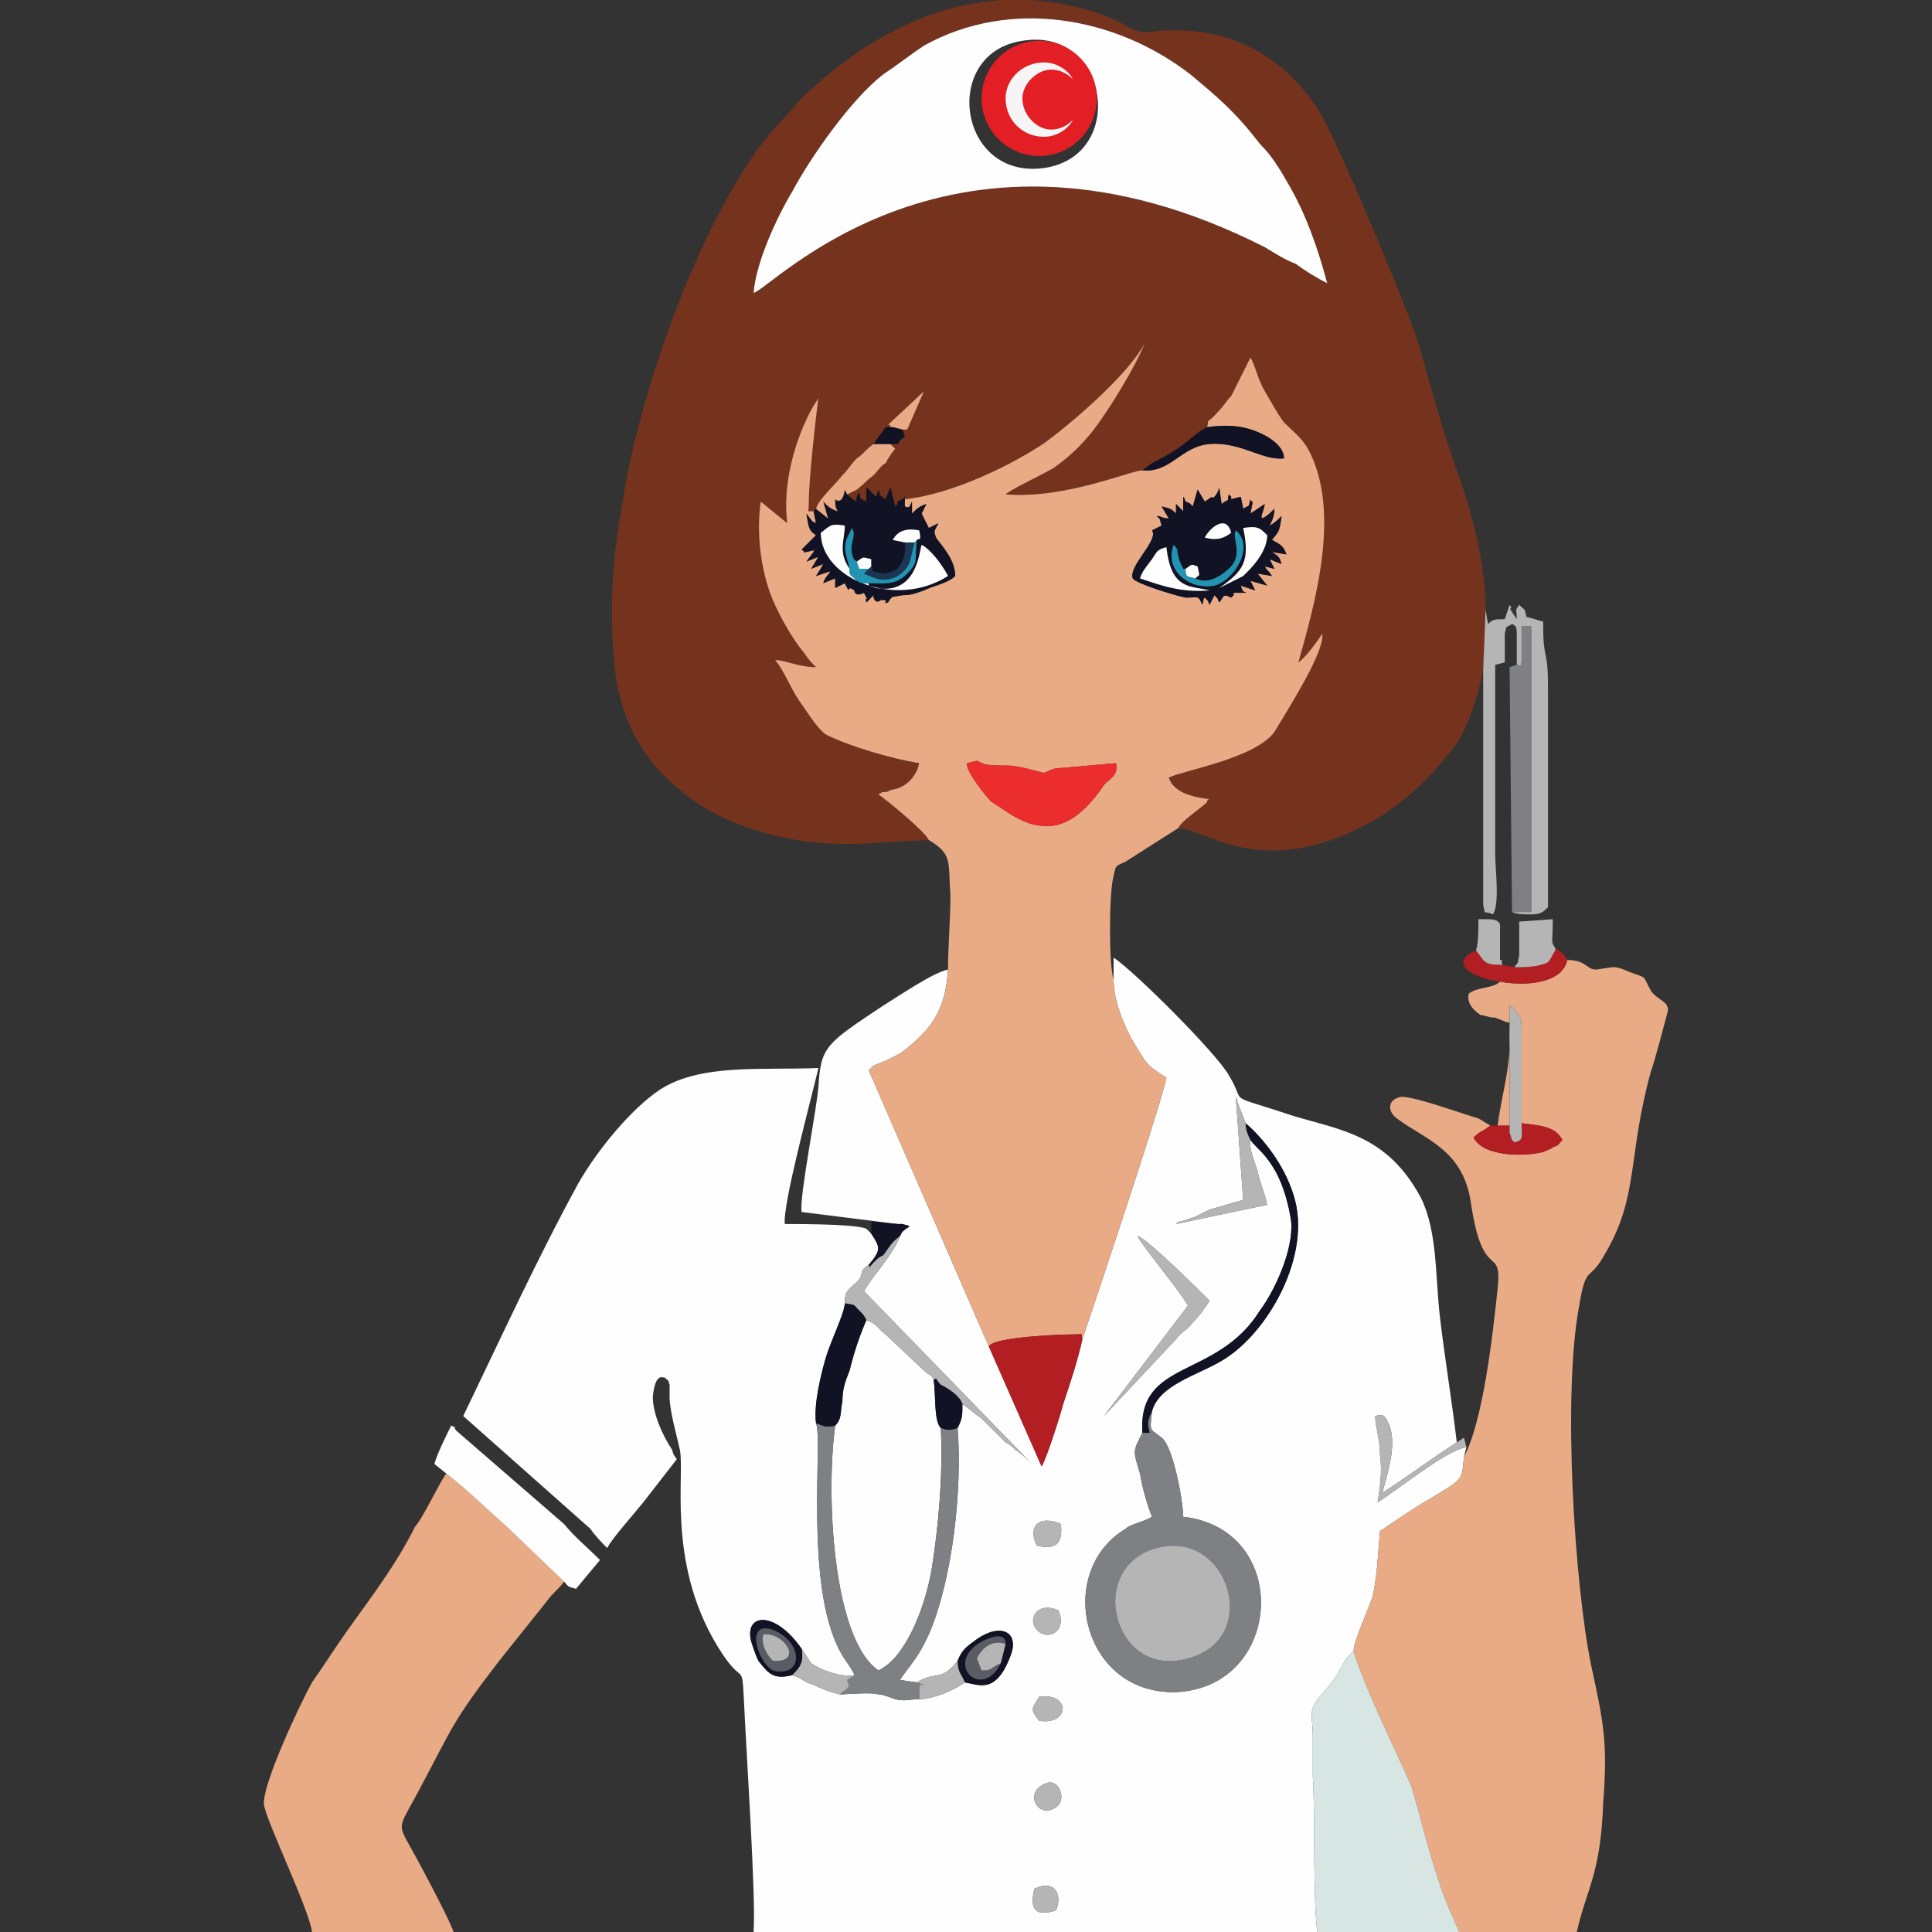 <?xml version="1.0" encoding="UTF-8"?>
<!DOCTYPE svg PUBLIC "-//W3C//DTD SVG 1.1//EN" "http://www.w3.org/Graphics/SVG/1.1/DTD/svg11.dtd">
<!-- Creator: CorelDRAW X8 -->
<svg xmlns="http://www.w3.org/2000/svg" xml:space="preserve" width="28mm" height="28mm" version="1.1" style="shape-rendering:geometricPrecision; text-rendering:geometricPrecision; image-rendering:optimizeQuality; fill-rule:evenodd; clip-rule:evenodd"
viewBox="0 0 805 805"
 xmlns:xlink="http://www.w3.org/1999/xlink">
 <rect x="0" y="0" width="805" height="805" fill="#333333" stroke="none"/>
 <defs>
  <style type="text/css">
   <![CDATA[
    .fil14 {fill:none}
    .fil12 {fill:#E31E24}
    .fil6 {fill:#111224}
    .fil11 {fill:#1B3653}
    .fil9 {fill:#2094B2}
    .fil10 {fill:#5B5B64}
    .fil1 {fill:#75331D}
    .fil4 {fill:#7E8084}
    .fil7 {fill:#B31E23}
    .fil5 {fill:#B5B5B5}
    .fil3 {fill:#D7E6E2}
    .fil2 {fill:#E9AB86}
    .fil8 {fill:#EB2D2D}
    .fil13 {fill:whitesmoke}
    .fil0 {fill:#FEFEFE}
   ]]>
  </style>
 </defs>
 <g id="Katman_x0020_1">
  <g id="_422546193184">
   <path class="fil0" d="M431 787c8,-4 12,2 9,9 -9,3 -11,-1 -9,-9zm3 -43c7,-5 11,6 6,9 -7,5 -13,-5 -6,-9zm-1 -27c-4,-5 -3,-5 0,-10 13,-2 13,12 0,10zm8 -46c4,9 -5,13 -9,8 -4,-4 0,-12 9,-8zm-9 -27c-4,-8 1,-13 10,-9 1,8 -2,11 -10,9zm63 -100c-4,-7 -20,-26 -21,-29 4,1 27,24 30,27 -2,3 -4,6 -7,9 -2,3 -5,4 -7,7l-30 32 35 -46zm24 -76c7,6 16,17 20,30 8,25 -11,58 -30,69 -10,6 -26,10 -29,21 -1,9 -1,7 4,11 5,4 9,27 9,33 45,5 42,70 -2,73 -40,2 -52,-50 -22,-68 2,-2 8,-3 11,-5 -2,-5 -4,-12 -5,-18 -3,-10 -3,-9 1,-17 -2,-31 31,-22 49,-51 6,-8 14,-25 13,-37 -1,-7 -3,-14 -6,-20 -5,-9 -8,-10 -11,-14 -1,2 2,10 3,13 1,5 3,9 4,14l-38 8c1,-1 1,-1 2,-1l6 -2c2,-1 4,-2 6,-3 4,-1 10,-3 14,-4l-3 -42c0,0 0,-1 0,-1 1,4 3,8 4,11zm-55 -60c0,9 4,18 7,24 7,12 7,12 15,17 -2,11 -35,109 -35,109 -2,9 -5,18 -8,27 -1,4 -7,23 -9,26l-22 -50 -50 -115c1,-1 1,-1 2,-2l5 -2c2,-1 4,-2 6,-3 12,-9 19,-17 20,-35 -6,1 -22,12 -27,15 -24,16 -26,17 -27,34 -1,11 -8,46 -7,52l40 5c0,0 1,0 2,0 3,1 1,0 3,1 -3,2 -3,2 -4,4 -3,8 -11,16 -15,23l70 72c-2,-2 -4,-4 -7,-6 -1,-1 -2,-2 -4,-3l-10 -10c-3,-2 -5,-4 -8,-6 0,5 0,6 -2,10 2,25 -2,63 -12,86 -5,11 -9,14 -12,19l7 1c8,-5 10,0 17,-9 2,-5 4,-6 8,-9 10,-7 18,-3 14,7 -6,16 -13,12 -19,11 -4,3 -13,7 -19,7 -4,0 -6,1 -10,0 -3,-1 -5,-2 -7,-2 -3,-1 -13,0 -16,0 -4,-1 -7,-2 -11,-4 -4,-1 -5,-3 -9,-4 -8,2 -10,-1 -14,-6 -1,-2 -2,-5 -3,-8 -3,-12 10,-13 21,3l4 6c4,3 13,6 18,5 -1,-3 -4,-6 -6,-10 -15,-28 -7,-88 -10,-95 -1,-8 2,-20 4,-27 2,-7 8,-19 8,-23 0,-5 1,-5 4,-8 5,-4 1,-5 6,-8 5,-6 5,-7 1,-13l-1 -1c0,0 -1,-1 -1,-1 -2,-1 -10,-2 -34,-2 -1,-8 11,-52 14,-65 -23,1 -49,-2 -66,9 -12,8 -26,25 -34,39 -17,31 -33,66 -48,97l53 47c2,3 5,6 7,8 2,-4 11,-14 15,-19l14 -18c-2,-3 -1,-1 -2,-4 -4,-6 -8,-15 -8,-22 1,-10 4,-8 5,-8 2,2 1,0 2,3l0 5c0,6 3,16 4,21 3,9 -6,47 16,83 11,18 10,5 11,23 1,22 5,81 4,96l235 0c-2,-10 -1,-52 -2,-65 0,-6 0,-11 0,-17 0,-8 -2,-9 2,-15 8,-9 8,-10 12,-17l3 -3c0,-4 6,-17 8,-23 2,-10 2,-16 3,-27 6,-4 13,-9 20,-13 15,-9 14,-8 15,-18l1 -4c-8,1 -29,18 -37,23 1,-6 2,-13 1,-20 0,-6 -2,-12 -2,-16 4,-1 4,0 6,4 3,9 -1,20 -3,28 11,-7 20,-14 31,-21 -2,-17 -5,-35 -7,-52 -2,-17 -1,-36 -8,-50 -14,-26 -33,-28 -53,-34 -30,-10 -19,-4 -27,-17 -5,-9 -39,-43 -48,-49l0 9z"/>
   <path class="fil1" d="M314 122c1,-13 10,-32 16,-42 8,-15 25,-39 38,-49 6,-4 11,-8 17,-12 36,-20 80,-12 111,12 12,10 19,16 29,29 5,5 8,10 12,17 7,12 12,26 16,41 -4,-2 -9,-5 -13,-8 -5,-2 -8,-4 -13,-7 -130,-66 -206,18 -213,19zm73 228c-2,-4 -18,-17 -21,-19 2,-1 1,-1 3,-1 1,0 2,-1 3,-1 6,-1 10,-6 11,-11 -12,-2 -29,-7 -39,-12 -4,-3 -8,-10 -11,-14 -4,-6 -6,-12 -10,-17 4,0 10,3 17,3 -2,-2 -3,-3 -5,-6 -5,-6 -10,-15 -13,-22 -5,-12 -7,-28 -5,-41l11 9c-2,-16 3,-35 11,-49l2 -3c-1,7 -4,34 -4,43 0,5 -1,4 2,4l1 -1c1,-4 8,-10 11,-14 3,-3 3,-4 6,-7 3,-2 4,-4 7,-6l5 -7 3 0c0,0 -1,0 -1,0 0,-1 0,-1 -1,-1l15 -14 -7 16 -2 0c1,2 0,0 1,3 -5,3 0,3 -6,3l2 2c-1,1 -3,4 -4,6 -2,1 -3,3 -5,5 -4,3 -2,2 -7,6l-4 2c1,1 2,2 4,3 1,-2 -1,2 0,-2 1,-2 0,0 1,-2 1,3 -1,2 3,4l0 -6 4 4 1 -3c1,3 0,2 3,4l2 -5 2 8c0,0 1,-1 1,-1 0,0 0,0 0,-1l2 -1c2,-1 0,-3 1,0 20,-2 46,-15 59,-24 12,-9 34,-28 41,-41 -4,10 -15,28 -22,37 -5,6 -9,10 -16,15 -7,4 -18,9 -20,11 25,2 52,-10 57,-10l4 -3c14,-7 15,-10 21,-14 1,0 1,-1 2,-1 1,-5 -1,0 5,-7 2,-2 3,-4 5,-6 3,-6 5,-10 8,-16 2,3 3,9 6,14 3,5 5,9 8,13 4,4 7,6 10,11 14,26 3,64 -4,89 3,-2 8,-9 10,-12l0 1c0,8 -14,30 -20,40 -8,11 -38,16 -44,19 2,6 9,8 17,9 0,0 -1,0 -1,1 0,1 -11,8 -12,11 13,1 36,23 83,-4 11,-7 21,-16 28,-25 8,-8 13,-22 16,-37l1 -25c0,-19 -6,-42 -12,-58 -6,-17 -11,-35 -16,-53 -4,-13 -34,-85 -41,-96 -8,-13 -20,-25 -38,-31 -9,-3 -20,-4 -30,-3 -11,2 -10,-3 -26,-8 -51,-16 -94,8 -124,38 -3,4 -5,6 -8,9 -31,34 -59,115 -65,160 -4,21 -5,43 -3,65 2,20 10,38 26,51 11,10 25,16 40,20 25,6 40,3 65,2z"/>
   <path class="fil2" d="M413 334c-2,-2 -11,-13 -10,-16l4 -1c3,1 1,2 13,2 5,0 14,3 15,3 1,0 3,-2 7,-2l23 -2c1,5 -2,6 -5,9 -6,9 -15,19 -27,17 -8,-1 -15,-7 -20,-10zm86 -130l3 5 3 -2c0,0 0,1 1,0 1,-1 2,-3 2,-4l1 7c4,-3 2,0 3,-4 0,0 0,0 1,1 0,0 0,0 0,1 0,0 0,0 0,0l4 -1 1 5c3,-2 2,0 3,-4 0,0 0,1 1,1l-1 5c3,-2 3,-2 6,-4 -1,5 -2,5 -1,6 2,-1 3,-2 5,-4 0,3 -1,5 -2,7 2,-1 3,-2 5,-4 -1,7 -1,6 -4,10 4,2 5,3 6,6l-6 -1c3,2 3,2 4,5l-5 -2 2 4 -4 -1c1,2 1,1 3,4l-6 -1 4 5 -7 -2c1,2 1,2 2,4l-6 -2c1,4 2,2 2,3l-5 0c0,0 0,1 0,1l-1 1c-4,-2 -3,0 -5,2 -1,-2 0,-1 -2,-3l-2 4c-1,-2 0,-1 -2,-3 -1,1 0,-1 -1,3 -2,-4 -1,-3 -7,-3 -5,-1 -21,-6 -22,-8 -2,-5 11,-16 8,-20l4 -2c-1,-3 0,-2 -2,-4 2,0 2,1 5,1l-3 -5c4,1 4,1 6,3l0 -4 3 3 0 -6c1,1 0,0 1,2 2,1 1,0 3,2l2 -7zm-122 4l0 3c2,1 2,0 3,-2l0 5c2,-2 3,-3 6,-4l-2 4 3 6 4 -2c-2,4 -2,3 -1,6 2,3 8,9 8,16 -3,3 -9,4 -13,6 -3,1 -5,2 -9,2 -5,1 -4,0 -6,3 -3,1 1,-1 -2,-1 0,0 -1,0 -1,0 0,0 -2,2 -3,-1 0,-1 0,-1 0,-1l-3 3c-1,-3 1,0 0,-2l-1 -2c-4,2 -4,-1 -4,-1 -4,-3 -1,3 -4,-3l-4 2 0 -3c0,0 0,0 0,-1l-5 2c1,-3 2,-3 3,-5l-6 2c2,-3 2,-3 3,-5l-5 2 3 -5 -5 2 3 -4c0,-1 0,-1 1,-1 0,0 -4,1 -4,1 -3,0 1,1 -2,-1l6 -6c-3,-2 -3,-3 -4,-9 3,4 2,3 4,4l-1 -5c-3,0 -2,1 -2,-4 0,-9 3,-36 4,-43l-2 3c-8,14 -13,33 -11,49l-11 -9c-2,13 0,29 5,41 3,7 8,16 13,22 2,3 3,4 5,6 -7,0 -13,-3 -17,-3 4,5 6,11 10,17 3,4 7,11 11,14 10,5 27,10 39,12 -1,5 -5,10 -11,11 -1,0 -2,1 -3,1 -2,0 -1,0 -3,1 3,2 19,15 21,19 10,6 8,9 9,23 0,11 -1,21 -1,31 -1,18 -8,26 -20,35 -2,1 -4,2 -6,3l-5 2c-1,1 -1,1 -2,2l50 115c2,-4 30,-5 36,-5 4,0 2,-1 3,2 0,0 33,-98 35,-109 -8,-5 -8,-5 -15,-17 -3,-6 -7,-15 -7,-24 -2,-5 -2,-36 0,-43 1,-5 1,-4 5,-6l22 -14c1,-3 12,-10 12,-11 0,-1 1,-1 1,-1 -8,-1 -15,-3 -17,-9 6,-3 36,-8 44,-19 6,-10 20,-32 20,-40l0 -1c-2,3 -7,10 -10,12 7,-25 18,-63 4,-89 -3,-5 -6,-7 -10,-11 -3,-4 -5,-8 -8,-13 -3,-5 -4,-11 -6,-14 -3,6 -5,10 -8,16 -2,2 -3,4 -5,6 -6,7 -4,2 -5,7 7,-1 14,-1 21,2 5,2 11,6 11,11 -9,1 -18,-7 -31,-6 -12,1 -16,12 -28,11 -5,0 -32,12 -57,10 2,-2 13,-7 20,-11 7,-5 11,-9 16,-15 7,-9 18,-27 22,-37 -7,13 -29,32 -41,41 -13,9 -39,22 -59,24z"/>
   <path class="fil2" d="M625 409c-3,3 -9,2 -13,5 -1,4 2,7 5,9 2,0 3,1 6,1l5 2c0,0 1,0 1,0 1,18 -3,28 -5,43l5 0 0 -50c3,2 1,0 3,3 0,0 1,1 1,1 1,2 1,3 1,6l0 39c7,1 14,1 17,7 -2,2 -1,2 -4,3 -1,1 -2,1 -4,2 -8,2 -25,2 -29,-6 3,-3 3,-2 7,-5l-5 -3c-7,-2 -26,-9 -32,-9 -6,1 -6,6 -2,9 12,9 28,13 31,36 5,33 13,16 11,35 -2,19 -6,55 -14,70 -1,10 0,9 -15,18 -7,4 -14,9 -20,13 -1,11 -1,17 -3,27 -2,6 -8,19 -8,23 5,16 16,38 24,56 3,10 6,22 9,32 5,16 5,15 11,29l49 0c4,-18 10,-24 11,-54 2,-25 0,-34 -5,-57 -7,-34 -12,-113 -5,-150 3,-18 4,-9 11,-22 14,-24 9,-40 19,-76 1,-2 7,-25 7,-25 0,-4 -4,-4 -7,-8 -4,-7 -1,-5 -9,-8 -7,-3 -6,-2 -14,-1 -4,0 -4,-4 -12,-4 -2,10 -18,11 -28,9z"/>
   <path class="fil2" d="M130 805l59 0c-2,-6 -16,-32 -20,-39 -3,-6 -2,-6 5,-19 15,-28 14,-29 34,-55l20 -25c2,-3 5,-5 7,-8l-24 -23c-8,-7 -16,-15 -25,-22 -2,2 -10,19 -13,22 -8,16 -18,29 -28,43 -5,7 -10,15 -15,22 -5,9 -21,43 -20,51 1,7 19,44 20,53z"/>
   <path class="fil0" d="M426 17c36,-6 44,48 9,53 -36,5 -43,-48 -9,-53zm-112 105c7,-1 83,-85 213,-19 5,3 8,5 13,7 4,3 9,6 13,8 -4,-15 -9,-29 -16,-41 -4,-7 -7,-12 -12,-17 -10,-13 -17,-19 -29,-29 -31,-24 -75,-32 -111,-12 -6,4 -11,8 -17,12 -13,10 -30,34 -38,49 -6,10 -15,29 -16,42z"/>
   <path class="fil0" d="M348 594c-4,29 -1,89 18,102 11,-5 19,-25 22,-41 3,-18 5,-41 4,-60 -3,-3 -2,-14 -3,-20 -1,-2 0,-1 -3,-3l-17 -16c-4,-3 -3,-4 -8,-6 -3,7 -5,13 -7,21 -2,5 -3,8 -3,13 -1,4 0,7 -3,10z"/>
   <path class="fil3" d="M549 805l59 0c-6,-14 -6,-13 -11,-29 -3,-10 -6,-22 -9,-32 -8,-18 -19,-40 -24,-56l-3 3c-4,7 -4,8 -12,17 -4,6 -2,7 -2,15 0,6 0,11 0,17 1,13 0,55 2,65z"/>
   <path class="fil4" d="M482 645c30,-8 44,38 13,46 -31,9 -43,-38 -13,-46zm-6 -48c-4,8 -4,7 -1,17 1,6 3,13 5,18 -3,2 -9,3 -11,5 -30,18 -18,70 22,68 44,-3 47,-68 2,-73 0,-6 -4,-29 -9,-33 -5,-4 -5,-2 -4,-11 -2,4 -2,5 -1,9l-3 0z"/>
   <path class="fil5" d="M482 645c-30,8 -18,55 13,46 31,-8 17,-54 -13,-46z"/>
   <path class="fil4" d="M356 698l-3 2c1,3 1,3 -2,5l-1 1c3,0 13,-1 16,0 2,0 4,1 7,2 4,1 6,0 10,0 0,-10 1,-5 1,-6 0,0 0,0 1,0l-3 -1 -7 -1c3,-5 7,-8 12,-19 10,-23 14,-61 12,-86 -3,1 -4,1 -7,0 1,19 -1,42 -4,60 -3,16 -11,36 -22,41 -19,-13 -22,-73 -18,-102 -4,1 -5,0 -8,-1 3,7 -5,67 10,95 2,4 5,7 6,10z"/>
   <path class="fil5" d="M619 254l-1 25 0 98c1,5 0,2 4,4 3,-4 1,-19 1,-25l0 -79 4 -1c0,-3 0,-6 0,-9 0,0 0,-3 0,-3 1,-4 0,-2 3,-4 2,1 2,1 2,7 0,4 0,7 0,10 4,1 1,1 2,-1l0 -15 4 0 0 119 -8 0c2,1 5,1 8,1 4,0 5,-1 7,-3l0 -91c0,-4 0,-10 -1,-14 -1,-5 -1,-8 -1,-14l-7 -2c-1,-4 0,-2 -3,-5 -2,3 -1,1 -1,6l-2 -3c-2,-3 1,0 -1,-3l-2 6c-4,0 -5,0 -7,2l-1 -6z"/>
   <path class="fil6" d="M475 241c1,-3 2,-4 5,-8 2,-3 2,-4 6,-5 2,18 10,16 18,18 -12,1 -20,-2 -29,-5zm19 -4c3,-2 2,-2 5,-1 1,5 1,3 -1,5 6,3 12,-2 15,-5 5,-6 0,-12 2,-15 8,7 -1,21 -9,23 -10,2 -21,-6 -17,-17 3,3 0,2 4,10l1 0zm8 -13c2,-4 9,-10 11,-2 -4,3 -7,3 -11,2zm6 21c10,-7 13,-11 10,-25 6,-1 7,0 10,3 0,6 -5,12 -8,15 -1,1 -1,1 -2,2l-10 5zm-11 -34c-2,-2 -1,-1 -3,-2 -1,-2 0,-1 -1,-2l0 6 -3 -3 0 4c-2,-2 -2,-2 -6,-3l3 5c-3,0 -3,-1 -5,-1 2,2 1,1 2,4l-4 2c3,4 -10,15 -8,20 1,2 17,7 22,8 6,0 5,-1 7,3 1,-4 0,-2 1,-3 2,2 1,1 2,3l2 -4c2,2 1,1 2,3 2,-2 1,-4 5,-2l1 -1c0,0 0,-1 0,-1l5 0c0,-1 -1,1 -2,-3l6 2c-1,-2 -1,-2 -2,-4l7 2 -4 -5 6 1c-2,-3 -2,-2 -3,-4l4 1 -2 -4 5 2c-1,-3 -1,-3 -4,-5l6 1c-1,-3 -2,-4 -6,-6 3,-4 3,-3 4,-10 -2,2 -3,3 -5,4 1,-2 2,-4 2,-7 -2,2 -3,3 -5,4 -1,-1 0,-1 1,-6 -3,2 -3,2 -6,4l1 -5c-1,0 -1,-1 -1,-1 -1,4 0,2 -3,4l-1 -5 -4 1c0,0 0,0 0,0 0,-1 0,-1 0,-1 -1,-1 -1,-1 -1,-1 -1,4 1,1 -3,4l-1 -7c0,1 -1,3 -2,4 -1,1 -1,0 -1,0l-3 2 -3 -5 -2 7z"/>
   <path class="fil0" d="M186 614c9,7 17,15 25,22l24 23c2,2 1,2 5,3l10 -12c-6,-6 -10,-9 -15,-15l-45 -39c-2,-3 2,0 -2,-2 -2,4 -6,12 -7,16l5 4z"/>
   <path class="fil6" d="M354 237c-1,-5 -3,-8 -1,-13l2 -4c2,4 -1,5 0,11 1,3 1,2 2,3 3,-2 2,-2 6,-1l0 3c1,2 -1,2 5,3 1,0 5,-1 6,-2 2,-2 4,-7 3,-11l-5 -1c2,-4 6,-5 11,-4 1,5 0,3 -1,4 -1,8 1,9 -4,14 -5,5 -9,4 -17,4 1,0 1,0 1,1l3 1c17,3 18,-15 19,-18 4,2 9,9 11,13 -22,14 -53,1 -53,-18 4,-3 4,-4 10,-3 0,6 -3,11 2,18zm-14 -25l-1 1 1 5c-2,-1 -1,0 -4,-4 1,6 1,7 4,9l-6 6c3,2 -1,1 2,1 0,0 4,-1 4,-1 -1,0 -1,0 -1,1l-3 4 5 -2 -3 5 5 -2c-1,2 -1,2 -3,5l6 -2c-1,2 -2,2 -3,5l5 -2c0,1 0,1 0,1l0 3 4 -2c3,6 0,0 4,3 0,0 0,3 4,1l1 2c1,2 -1,-1 0,2l3 -3c0,0 0,0 0,1 1,3 3,1 3,1 0,0 1,0 1,0 3,0 -1,2 2,1 2,-3 1,-2 6,-3 4,0 6,-1 9,-2 4,-2 10,-3 13,-6 0,-7 -6,-13 -8,-16 -1,-3 -1,-2 1,-6l-4 2 -3 -6 2 -4c-3,1 -4,2 -6,4l0 -5c-1,2 -1,3 -3,2l0 -3c-1,-3 1,-1 -1,0l-2 1c0,1 0,1 0,1 0,0 -1,1 -1,1l-2 -8 -2 5c-3,-2 -2,-1 -3,-4l-1 3 -4 -4 0 6c-4,-2 -2,-1 -3,-4 -1,2 0,0 -1,2 -1,4 1,0 0,2 -2,-1 -3,-2 -4,-3l-1 -2c-1,7 -4,4 -4,4 0,0 0,0 0,0 0,3 0,3 1,5 -3,-1 -4,-2 -6,-4l2 7 -5 -4z"/>
   <path class="fil7" d="M412 561l22 50c2,-3 8,-22 9,-26 3,-9 6,-18 8,-27 -1,-3 1,-2 -3,-2 -6,0 -34,1 -36,5z"/>
   <path class="fil8" d="M403 318c-1,3 8,14 10,16 5,3 12,9 20,10 12,2 21,-8 27,-17 3,-3 6,-4 5,-9l-23 2c-4,0 -6,2 -7,2 -1,0 -10,-3 -15,-3 -12,0 -10,-1 -13,-2l-4 1z"/>
   <path class="fil4" d="M632 277l-3 1 1 102 8 0 0 -119 -4 0 0 15c-1,2 2,2 -2,1z"/>
   <path class="fil6" d="M521 475c3,4 6,5 11,14 3,6 5,13 6,20 1,12 -7,29 -13,37 -18,29 -51,20 -49,51l3 0c-1,-4 -1,-5 1,-9 3,-11 19,-15 29,-21 19,-11 38,-44 30,-69 -4,-13 -13,-24 -20,-30 0,3 1,5 2,7z"/>
   <path class="fil6" d="M340 593c3,1 4,2 8,1 3,-3 2,-6 3,-10 0,-5 1,-8 3,-13 2,-8 4,-14 7,-21 -1,-2 -1,-2 -3,-4 -3,-3 -1,-2 -6,-3 0,4 -6,16 -8,23 -2,7 -5,19 -4,27z"/>
   <path class="fil5" d="M362 527c-5,3 -1,4 -6,8 -3,3 -4,3 -4,8 5,1 3,0 6,3 2,2 2,2 3,4 5,2 4,3 8,6l17 16c3,2 2,1 3,3 2,-1 0,-1 3,2 4,2 8,5 9,8 3,2 5,4 8,6l10 10c2,1 3,2 4,3 3,2 5,4 7,6l-70 -72c4,-7 12,-15 15,-23 -4,3 -4,4 -7,8 -2,1 -2,1 -4,3 -3,3 -1,3 -2,1z"/>
   <path class="fil5" d="M495 544l-35 46 30 -32c2,-3 5,-4 7,-7 3,-3 5,-6 7,-9 -3,-3 -26,-26 -30,-27 1,3 17,22 21,29z"/>
   <path class="fil6" d="M476 196c12,1 16,-10 28,-11 13,-1 22,7 31,6 0,-5 -6,-9 -11,-11 -7,-3 -14,-3 -21,-2 -1,0 -1,1 -2,1 -6,4 -7,7 -21,14l-4 3z"/>
   <path class="fil0" d="M361 243c-2,0 -3,0 -5,-2 -2,-2 -2,-1 -2,-4 -5,-7 -2,-12 -2,-18 -6,-1 -6,0 -10,3 0,19 31,32 53,18 -2,-4 -7,-11 -11,-13 -1,3 -2,21 -19,18l-3 -1c0,-1 0,-1 -1,-1z"/>
   <path class="fil7" d="M621 469c-4,3 -4,2 -7,5 4,8 21,8 29,6 2,-1 3,-1 4,-2 3,-1 2,-1 4,-3 -3,-6 -10,-6 -17,-7 0,6 1,7 -3,8 -1,-1 -1,-1 -1,-1l-1 -3c0,-1 0,-2 0,-3l-5 0 -3 0z"/>
   <path class="fil7" d="M625 409c10,2 26,1 28,-9 -2,-3 -1,-2 -5,-5 0,1 0,1 0,1 -3,5 -2,5 -6,6 -3,1 -8,1 -11,1l-5 -1c-4,0 -6,0 -8,-2l-3 -4c-13,6 1,12 10,13z"/>
   <path class="fil5" d="M521 475c-1,-2 -2,-4 -2,-7 -1,-3 -3,-7 -4,-11 0,0 0,1 0,1l3 42c-4,1 -10,3 -14,4 -2,1 -4,2 -6,3l-6 2c-1,0 -1,0 -2,1l38 -8c-1,-5 -3,-9 -4,-14 -1,-3 -4,-11 -3,-13z"/>
   <path class="fil2" d="M340 212l5 4 -2 -7c2,2 3,3 6,4 -1,-2 -1,-2 -1,-5 0,0 0,0 0,0 0,0 3,3 4,-4l1 2 4 -2c5,-4 3,-3 7,-6 2,-2 3,-4 5,-5 1,-2 3,-5 4,-6l-2 -2 -7 0c-3,2 -4,4 -7,6 -3,3 -3,4 -6,7 -3,4 -10,10 -11,14z"/>
   <path class="fil5" d="M629 469c0,1 0,2 0,3l1 3c0,0 0,0 1,1 4,-1 3,-2 3,-8l0 -39c0,-3 0,-4 -1,-6 0,0 -1,-1 -1,-1 -2,-3 0,-1 -3,-3l0 50z"/>
   <path class="fil5" d="M631 403c3,0 8,0 11,-1 4,-1 3,-1 6,-6 0,0 0,0 0,-1 -2,-3 -1,-2 -1,-12l-14 1c0,1 0,1 0,1l0 13c-1,5 0,2 -2,5z"/>
   <path class="fil5" d="M611 603l-1 -4 -3 2c-11,7 -20,14 -31,21 2,-8 6,-19 3,-28 -2,-4 -2,-5 -6,-4 0,4 2,10 2,16 1,7 0,14 -1,20 8,-5 29,-22 37,-23z"/>
   <path class="fil0" d="M475 241c9,3 17,6 29,5 -8,-2 -16,0 -18,-18 -4,1 -4,2 -6,5 -3,4 -4,5 -5,8z"/>
   <path class="fil5" d="M330 698c4,1 5,3 9,4 4,2 7,3 11,4l1 -1c3,-2 3,-2 2,-5l3 -2c-5,1 -14,-2 -18,-5l-4 -6c1,6 -1,8 -4,11z"/>
   <path class="fil6" d="M392 595c3,1 4,1 7,0 2,-4 2,-5 2,-10 -1,-3 -5,-6 -9,-8 -3,-3 -1,-3 -3,-2 1,6 0,17 3,20z"/>
   <path class="fil5" d="M615 396l3 4c2,2 4,2 8,2 -1,-2 1,-2 -1,-2 0,-3 0,-10 0,-13 0,-1 1,-4 -5,-4 -3,0 -3,0 -4,0 0,5 0,10 -1,13z"/>
   <path class="fil6" d="M417 693c-8,16 -24,0 -8,-9 10,-5 10,0 10,1l-2 8zm-18 -1c0,5 2,6 3,9 6,1 13,5 19,-11 4,-10 -4,-14 -14,-7 -4,3 -6,4 -8,9z"/>
   <path class="fil5" d="M382 701l3 1c-1,0 -1,0 -1,0 0,1 -1,-4 -1,6 6,0 15,-4 19,-7 -1,-3 -3,-4 -3,-9 -7,9 -9,4 -17,9z"/>
   <path class="fil9" d="M354 237c0,3 0,2 2,4 2,2 3,2 5,2 8,0 12,1 17,-4 5,-5 3,-6 4,-14l-1 1c-2,7 -1,10 -7,14 -6,3 -9,1 -14,-1l2 -2 -4 0 -1 -3c-1,-1 -1,0 -2,-3 -1,-6 2,-7 0,-11l-2 4c-2,5 0,8 1,13z"/>
   <path class="fil6" d="M322 696c-7,-4 -12,-23 2,-16 11,6 10,19 -2,16zm8 2c3,-3 5,-5 4,-11 -11,-16 -24,-15 -21,-3 1,3 2,6 3,8 4,5 6,8 14,6z"/>
   <path class="fil0" d="M508 245l10 -5c1,-1 1,-1 2,-2 3,-3 8,-9 8,-15 -3,-3 -4,-4 -10,-3 3,14 0,18 -10,25z"/>
   <path class="fil9" d="M498 241c-3,-1 -4,0 -4,-4l-1 0c-4,-8 -1,-7 -4,-10 -4,11 7,19 17,17 8,-2 17,-16 9,-23 -2,3 3,9 -2,15 -3,3 -9,8 -15,5z"/>
   <path class="fil6" d="M363 514c4,6 4,7 -1,13 1,2 -1,2 2,-1 2,-2 2,-2 4,-3 3,-4 3,-5 7,-8 1,-2 1,-2 4,-4 -2,-1 0,0 -3,-1 -1,0 -2,0 -2,0l-11 -1 0 5z"/>
   <path class="fil10" d="M318 681c9,-1 17,12 4,11 -2,-2 -5,-6 -4,-11zm4 15c12,3 13,-10 2,-16 -14,-7 -9,12 -2,16z"/>
   <path class="fil10" d="M417 693l-2 1c-3,2 -3,2 -6,2l-2 -5c2,-4 6,-8 12,-6 0,-1 0,-6 -10,-1 -16,9 0,25 8,9z"/>
   <path class="fil5" d="M441 671c-9,-4 -13,4 -9,8 4,5 13,1 9,-8z"/>
   <path class="fil5" d="M434 744c-7,4 -1,14 6,9 5,-3 1,-14 -6,-9z"/>
   <path class="fil5" d="M433 717c13,2 13,-12 0,-10 -3,5 -4,5 0,10z"/>
   <path class="fil5" d="M431 787c-2,8 0,12 9,9 3,-7 -1,-13 -9,-9z"/>
   <path class="fil5" d="M432 644c8,2 11,-1 10,-9 -9,-4 -14,1 -10,9z"/>
   <path class="fil5" d="M322 692c13,1 5,-12 -4,-11 -1,5 2,9 4,11z"/>
   <path class="fil5" d="M417 693l2 -8c-6,-2 -10,2 -12,6l2 5c3,0 3,0 6,-2l2 -1z"/>
   <path class="fil2" d="M372 178l4 1 2 0 7 -16 -15 14c1,0 1,0 1,1 0,0 1,0 1,0z"/>
   <path class="fil11" d="M363 236l-1 1 -2 2c5,2 8,4 14,1 6,-4 5,-7 7,-14l-4 0c1,4 -1,9 -3,11 -1,1 -5,2 -6,2 -6,-1 -4,-1 -5,-3z"/>
   <path class="fil6" d="M364 185l7 0c6,0 1,0 6,-3 -1,-3 0,-1 -1,-3l-4 -1 -3 0 -5 7z"/>
   <path class="fil0" d="M377 226l4 0 1 -1c1,-1 2,1 1,-4 -5,-1 -9,0 -11,4l5 1z"/>
   <path class="fil0" d="M502 224c4,1 7,1 11,-2 -2,-8 -9,-2 -11,2z"/>
   <path class="fil0" d="M498 241c2,-2 2,0 1,-5 -3,-1 -2,-1 -5,1 0,4 1,3 4,4z"/>
   <path class="fil0" d="M357 234l1 3 4 0 1 -1 0 -3c-4,-1 -3,-1 -6,1z"/>
   <circle class="fil12" cx="433" cy="41" r="24"/>
   <path class="fil13" d="M435 26c5,0 10,3 12,7 -2,-2 -5,-4 -9,-4 -6,0 -12,6 -12,12 0,7 6,13 12,13 4,0 7,-2 9,-4 -2,4 -7,7 -12,7 -9,0 -16,-7 -16,-16 0,-8 7,-15 16,-15l0 0 0 0z"/>
  </g>
  <rect class="fil14" width="805" height="805"/>
 </g>
</svg>
